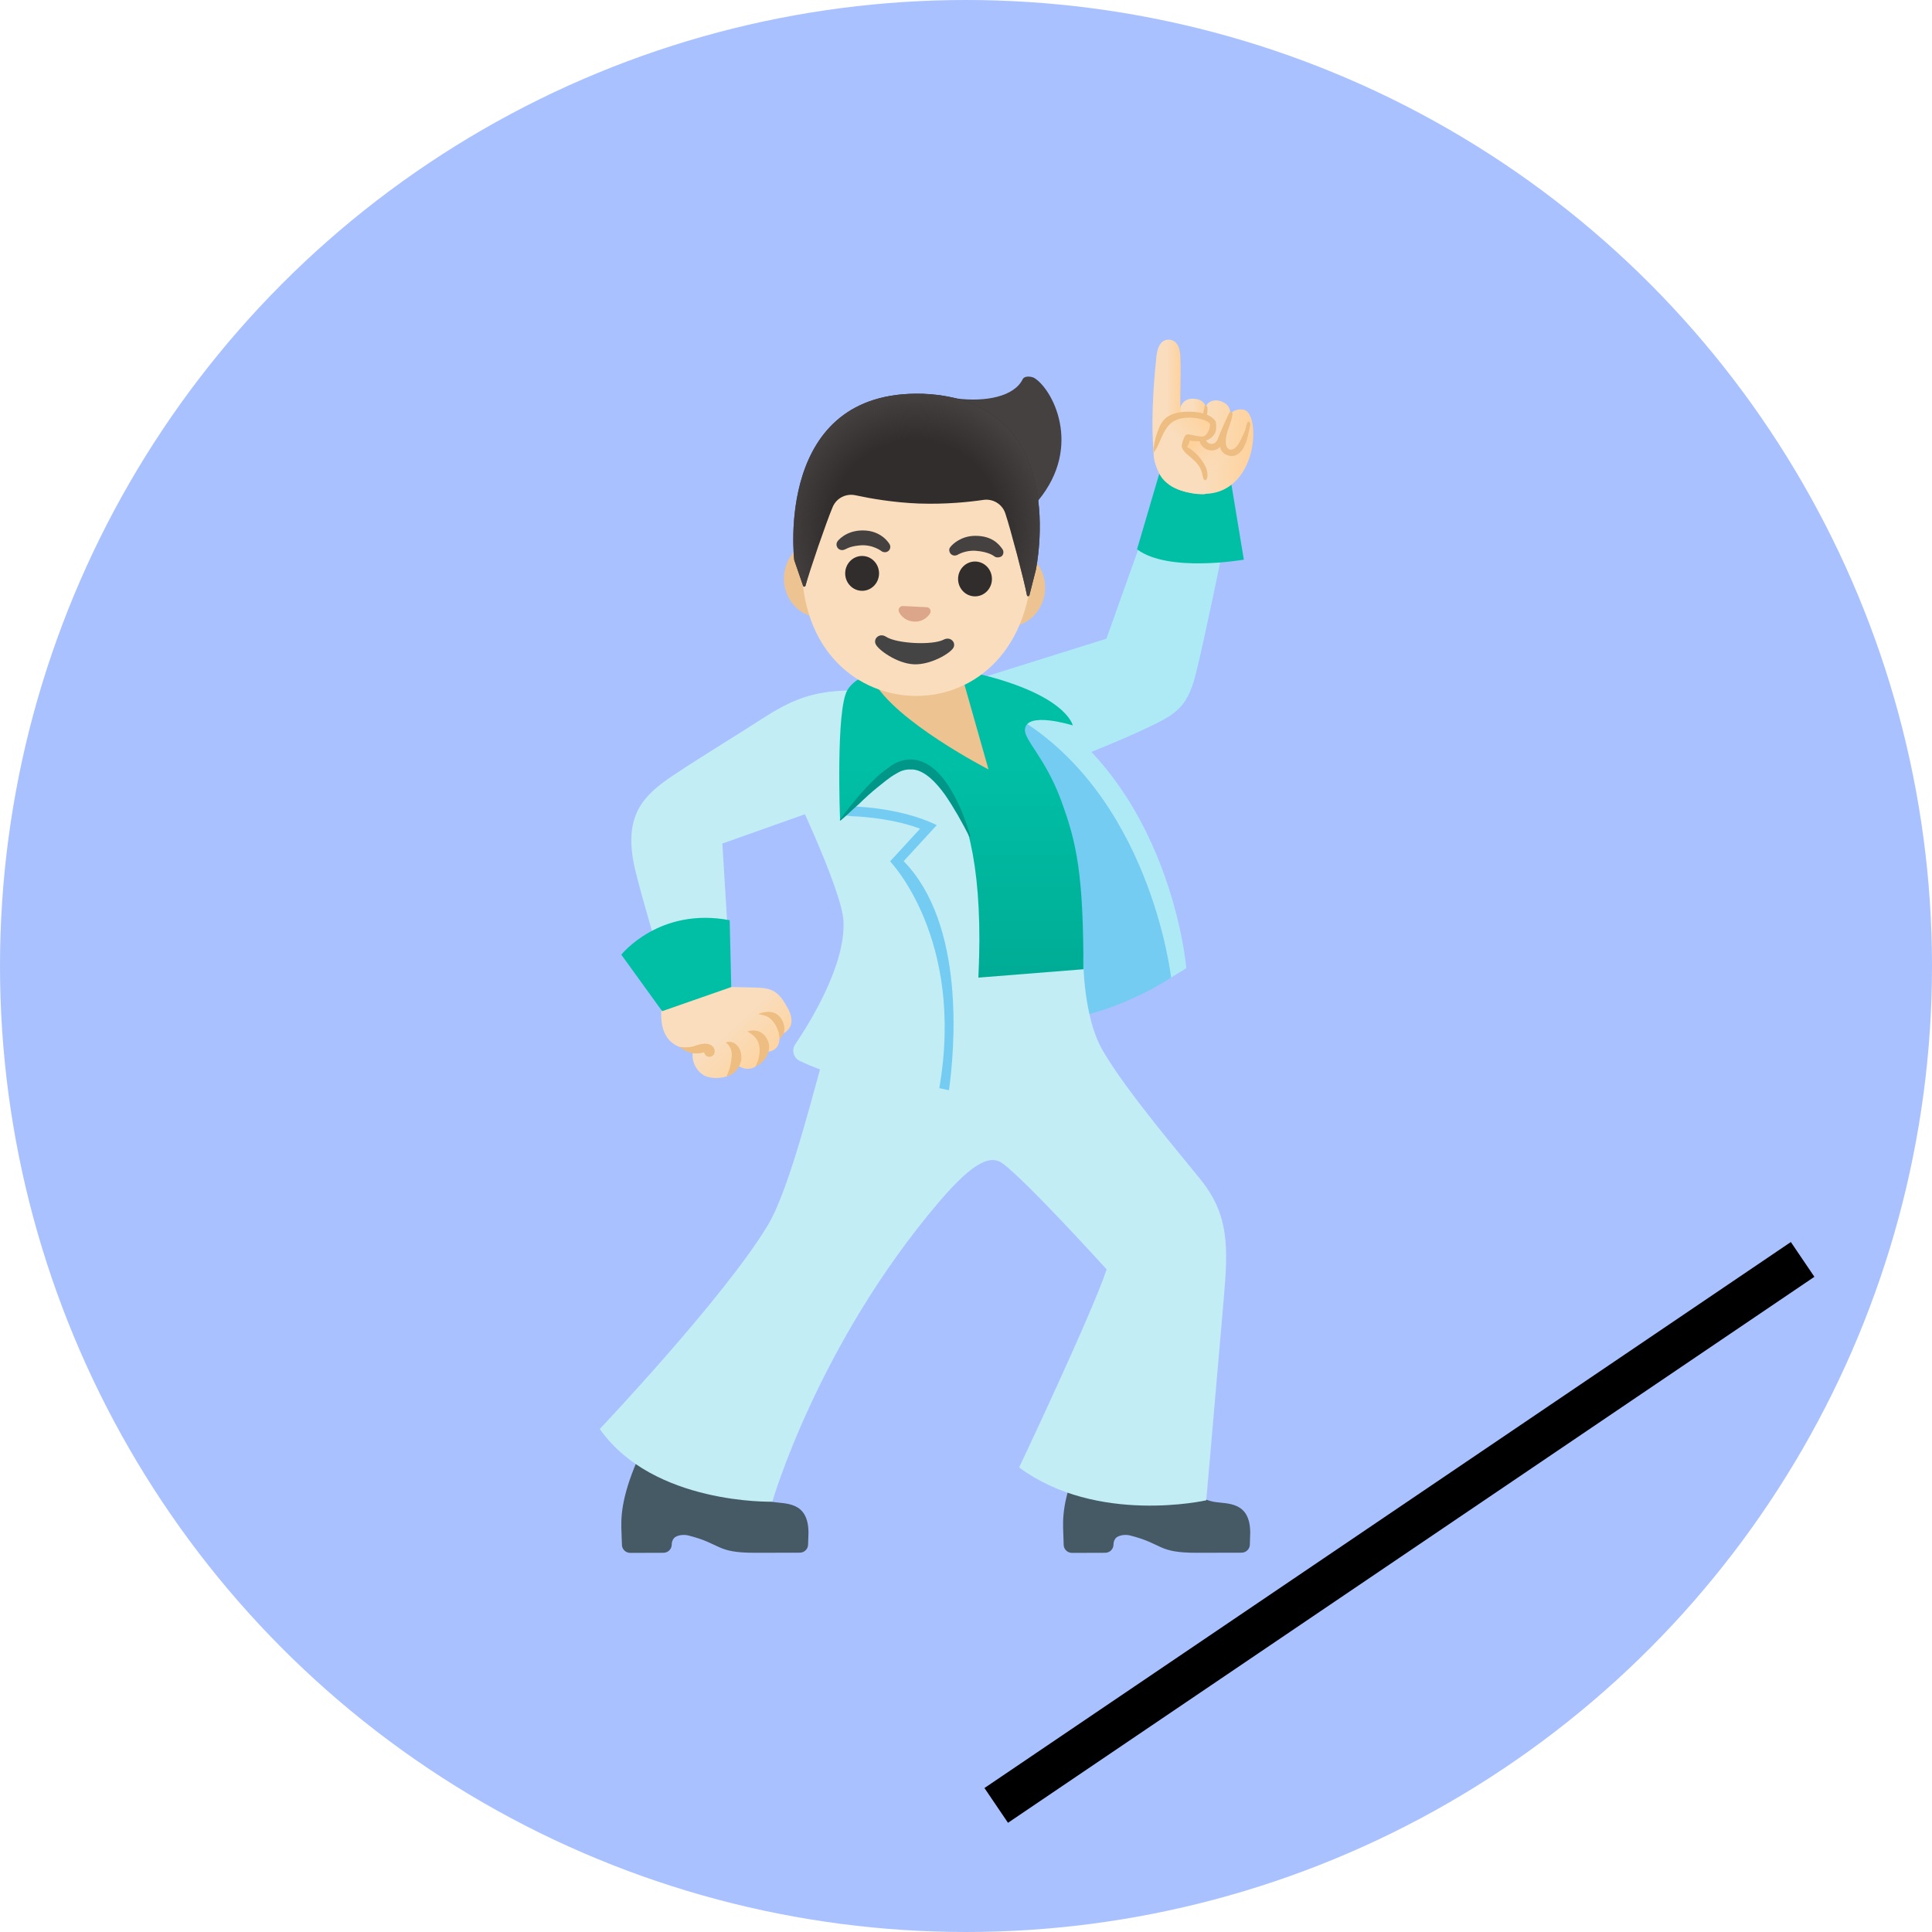 <svg width="230" height="230" viewBox="0 0 230 230" fill="none" xmlns="http://www.w3.org/2000/svg">
<circle cx="115" cy="115" r="115" fill="#A9C1FF"/>
<line x1="118.598" y1="214.93" x2="214.598" y2="149.93" stroke="black" stroke-width="5"/>
<path d="M93.546 122.84C93.288 123.015 93.1 123.191 92.796 123.097C92.819 123.66 92.831 124.316 92.385 124.773C91.94 125.219 91.19 125.347 90.628 125.066C90.85 125.828 90.452 126.73 89.737 127.082C89.022 127.433 88.073 127.199 87.604 126.554C87.944 128.441 84.815 128.664 83.737 127.984C83.312 127.711 82.968 127.329 82.741 126.877C82.515 126.426 82.413 125.922 82.448 125.418C82.448 125.371 82.46 125.324 82.436 125.277C82.413 125.242 82.366 125.219 82.331 125.195C81.534 124.855 80.608 124.656 79.94 124.082C77.597 122.078 79.319 117.308 79.319 117.308C81.428 117.355 83.538 117.414 85.647 117.461L89.925 117.566C91.612 117.613 92.491 117.847 93.44 119.429C93.85 120.109 94.272 120.836 94.225 121.633C94.202 122.101 93.921 122.582 93.546 122.84Z" fill="url(#paint0_linear)"/>
<path d="M93.174 121.598C93.783 122.992 92.834 123.66 92.834 123.66C92.787 122.992 92.506 122.16 92.072 121.668C91.545 120.918 90.936 120.871 90.279 120.719C90.279 120.719 92.353 119.746 93.174 121.598Z" fill="#EDBD82"/>
<path d="M90.633 122.933C91.125 123.25 91.477 123.847 91.559 124.433C91.629 126.308 89.93 126.964 89.93 126.964C90.316 126.261 90.527 125.382 90.398 124.597C90.363 124.199 90.188 123.836 89.93 123.531C89.684 123.214 89.332 123.004 88.981 122.793C88.981 122.804 89.848 122.441 90.633 122.933V122.933Z" fill="#EDBD82"/>
<path d="M87.912 124.656C88.24 125.137 88.287 125.676 88.252 126.144C87.959 127.844 86.494 128.148 86.494 128.148C86.811 127.492 87.022 126.742 87.08 126.015C87.209 125.312 87.022 124.527 86.4 124.117C86.424 124.117 87.197 123.695 87.912 124.656V124.656Z" fill="#EDBD82"/>
<path d="M84.004 124.246C84.344 124.257 84.695 124.386 84.906 124.644C85.117 124.914 85.152 125.324 84.941 125.582C84.789 125.769 84.519 125.863 84.285 125.793C83.934 125.711 83.816 125.277 83.816 125.277C83.699 125.289 83.406 125.441 82.691 125.406C81.824 125.371 80.852 124.621 80.852 124.621C80.898 124.597 81.918 124.855 82.832 124.468C83.16 124.351 83.652 124.246 84.004 124.246V124.246Z" fill="#EDBD82"/>
<path d="M142.461 184.855C146.188 184.855 147.805 184.843 147.805 184.843C148.332 184.843 148.778 184.421 148.79 183.894L148.836 182.499C148.836 178.656 146.047 179.066 144.5 178.785C142.602 178.433 141.395 177.062 140.762 176.089C140.434 175.597 129.301 172.011 129.301 172.011C126.805 177.167 126.512 179.945 126.559 181.867L126.629 183.917C126.641 184.445 127.086 184.867 127.614 184.867L131.575 184.855C132.125 184.855 132.559 184.41 132.559 183.87C132.559 183.578 132.653 183.308 132.84 183.097C133.11 182.804 133.872 182.628 134.528 182.792C138.547 183.812 137.75 184.855 142.461 184.855V184.855Z" fill="#455A64"/>
<path d="M89.871 184.855C93.598 184.855 95.215 184.843 95.215 184.843C95.743 184.843 96.188 184.421 96.2 183.894L96.247 182.499C96.247 178.656 93.457 179.066 91.911 178.785C90.012 178.433 88.805 177.062 88.172 176.089C87.844 175.597 76.711 172.011 76.711 172.011C74.215 177.167 73.922 179.945 73.969 181.867L74.04 183.917C74.051 184.445 74.497 184.867 75.024 184.867L78.985 184.855C79.536 184.855 79.969 184.41 79.969 183.87C79.969 183.578 80.063 183.308 80.251 183.097C80.52 182.804 81.282 182.628 81.938 182.792C85.969 183.812 85.172 184.855 89.871 184.855V184.855Z" fill="#455A64"/>
<path d="M142.437 59.02C140.233 57.777 138.335 58.785 137.093 60.965L131.714 76.035L115.12 81.238C113.562 83.219 114.944 87.262 116.351 89.453C118.003 92.031 119.351 93.273 121.858 92.652C121.858 92.652 131.128 89.195 135.851 86.981C139.835 85.117 141.276 84.473 142.343 80.289C143.397 76.106 145.612 65.242 145.612 65.242C146.855 63.074 144.64 60.262 142.437 59.02V59.02Z" fill="#AEEAF5"/>
<path d="M148.076 66.625L146.553 57.414L138.186 55.785L135.361 65.394C139.111 68.207 148.076 66.625 148.076 66.625Z" fill="#00BFA5"/>
<path d="M122.221 83.487C139.4 93.073 141.229 115.257 141.229 115.257C141.229 115.257 131.701 121.597 123.498 121.597C115.295 121.597 117.604 97.984 117.604 97.984C117.604 97.984 101.186 71.757 122.221 83.487Z" fill="#AEEAF5"/>
<path d="M120.103 84.859C136.966 94.152 139.415 116.382 139.415 116.382C139.415 116.382 131.716 121.597 123.513 121.597C115.31 121.597 117.618 97.984 117.618 97.984C117.618 97.984 99.009 73.222 120.103 84.859V84.859Z" fill="#74CCF2"/>
<path d="M99.199 121.598C96.856 129.801 94.078 141.461 91.359 145.937C86.156 154.539 71.402 170.113 71.402 170.113C77.731 179.16 91.945 178.773 91.945 178.773C91.945 178.773 97.348 160.047 111.785 143.09C116.086 138.039 118.043 137.523 119.367 138.508C122.332 140.723 131.742 151.117 131.742 151.117C129.949 156.496 121.324 174.695 121.324 174.695C130.594 181.562 143.602 178.609 143.602 178.609C143.602 178.609 144.41 169.457 145.676 154.738C146.215 148.492 146.332 144.73 143.027 140.547C141.023 138.004 134.086 129.953 131.227 124.973C129.539 122.031 128.965 117.215 128.965 113.969C128.965 113.969 126.457 114.309 125.66 114.309H102.586C101.273 114.344 102.41 110.371 99.199 121.598Z" fill="#C2EDF5"/>
<path d="M113.412 129.262C113.412 129.262 115.756 122.23 116.588 113.664C117.561 103.598 114.525 93.273 108.912 84.859C107.518 82.773 106.381 81.484 104.037 82.457C102.783 82.973 100.92 84.754 99.584 84.859C97.24 85.035 93.479 90.004 93.818 92.617C93.818 92.617 100.24 105.859 100.416 109.668C100.65 114.871 96.525 121.574 94.674 124.316C94.205 125.008 94.463 125.945 95.213 126.297C97.979 127.633 104.623 130.141 113.412 129.262V129.262Z" fill="#C2EDF5"/>
<path d="M111.822 129.543L112.971 129.789C113.662 124.855 114.939 110.055 107.58 102.52L111.518 98.231C107.123 96.062 101.311 95.992 101.311 95.992L100.186 95.664L100.209 97.012L101.299 97.164C101.346 97.164 105.705 97.234 109.537 98.652L105.963 102.543C105.963 102.543 114.893 111.766 111.822 129.543Z" fill="#74CCF2"/>
<path d="M107.57 82.387C99.766 82.035 96.649 81.754 91.082 85.34C87.25 87.812 83.664 89.957 80.149 92.301C76.633 94.644 74.289 96.988 75.461 102.848C76.153 106.293 80.149 119.254 80.149 119.254C80.149 119.254 87.086 117.707 86.899 115.211L85.996 100.422L101.055 95.078C103.07 93.566 102.86 87.062 101.184 84.871L107.57 82.387V82.387Z" fill="#C2EDF5"/>
<path d="M116.474 116.383C117.693 91.609 109.208 88.598 105.458 91.609C103.935 92.84 100.009 97.68 100.009 97.68C100.009 97.68 99.482 84.438 100.888 82.141C102.294 79.832 106.443 79.481 108.927 79.082C111.306 78.695 113.216 79.492 115.607 80.019C126.95 82.539 127.712 86.359 127.712 86.359C127.712 86.359 122.157 84.613 122.017 86.852C121.935 88.129 124.454 90.227 126.318 95.277C128.181 100.328 128.978 104.066 128.978 115.387L116.474 116.383V116.383Z" fill="url(#paint1_linear)"/>
<path d="M73.965 113.652L78.828 120.378L87.055 117.507L86.867 109.55C78.488 107.945 73.965 113.652 73.965 113.652V113.652Z" fill="#00BFA5"/>
<path d="M115.412 99.624C114.521 97.855 113.561 96.156 112.506 94.621C111.439 93.132 110.104 91.749 108.709 91.609C108.357 91.597 108.018 91.585 107.654 91.679C107.326 91.749 106.975 91.925 106.611 92.148C105.861 92.57 105.146 93.191 104.408 93.777C103.67 94.374 102.955 95.031 102.264 95.71C101.514 96.343 100.834 97.046 100.061 97.691L99.967 97.621C101.127 96.038 102.369 94.503 103.752 93.109C104.443 92.418 105.182 91.749 106.002 91.199C106.811 90.636 107.842 90.308 108.85 90.437C109.857 90.566 110.76 91.117 111.475 91.796C112.201 92.476 112.775 93.296 113.279 94.14C114.275 95.839 114.99 97.691 115.529 99.578L115.412 99.624V99.624Z" fill="#009688"/>
<path d="M107.529 79.07L114.42 80.101L117.678 91.597C117.678 91.597 106.451 85.832 103.908 80.933L103.1 79.808L107.529 79.07V79.07Z" fill="#EDC391"/>
<path d="M120.267 65.337L117.255 65.184L100.931 64.399L97.919 64.247C95.505 64.13 93.443 66.122 93.326 68.665C93.208 71.208 95.083 73.388 97.486 73.505L100.497 73.657L116.81 74.454L119.822 74.606C122.236 74.723 124.298 72.731 124.415 70.188C124.544 67.634 122.669 65.454 120.267 65.337V65.337Z" fill="#EDC391"/>
<path d="M110.025 48.274C102.912 47.922 95.975 55.153 95.471 66.016C94.967 76.821 101.506 82.493 108.432 82.832C115.346 83.172 122.377 78.157 122.881 67.352C123.373 56.489 117.139 48.625 110.025 48.274V48.274Z" fill="#F9DDBD"/>
<path d="M99.709 64.434C99.709 64.434 100.646 63.145 102.709 63.145C104.994 63.145 105.884 64.762 105.884 64.762C106.084 65.055 105.99 65.453 105.697 65.641C105.521 65.758 105.299 65.769 105.111 65.699L104.994 65.652C104.994 65.652 103.939 64.785 102.381 64.926C101.174 65.031 100.74 65.348 100.705 65.359C100.552 65.43 100.47 65.453 100.47 65.453C100.131 65.57 99.744 65.394 99.627 65.055C99.587 64.953 99.573 64.842 99.588 64.734C99.602 64.625 99.644 64.522 99.709 64.434V64.434Z" fill="#454140"/>
<path d="M118.348 66.215C118.348 66.215 117.726 65.687 116.168 65.57C114.879 65.476 113.953 66.074 113.953 66.074L113.836 66.109C113.496 66.215 113.133 66.015 113.039 65.675C112.98 65.465 112.98 65.312 113.156 65.101C113.437 64.738 114.469 63.789 116.109 63.789C118.09 63.789 118.91 64.761 119.344 65.383C119.555 65.687 119.449 66.144 119.133 66.285C118.91 66.39 118.582 66.402 118.348 66.215Z" fill="#454140"/>
<path d="M104.649 68.27C104.654 67.124 103.756 66.191 102.643 66.186C101.53 66.18 100.623 67.105 100.617 68.25C100.612 69.396 101.51 70.329 102.623 70.334C103.736 70.34 104.643 69.415 104.649 68.27Z" fill="#312D2D"/>
<path d="M118.088 68.931C118.094 67.786 117.196 66.853 116.083 66.847C114.969 66.842 114.062 67.766 114.057 68.912C114.051 70.057 114.949 70.99 116.063 70.996C117.176 71.001 118.083 70.077 118.088 68.931Z" fill="#312D2D"/>
<path d="M112.357 76.141C111.021 76.844 106.755 76.633 105.478 75.801C104.751 75.321 103.954 75.965 104.236 76.657C104.505 77.336 106.767 78.989 108.782 79.082C110.798 79.176 113.165 77.758 113.505 77.102C113.845 76.457 113.118 75.743 112.357 76.141V76.141Z" fill="#444444"/>
<path d="M110.483 72.321C110.444 72.299 110.399 72.287 110.354 72.286L107.459 72.145C107.416 72.146 107.372 72.154 107.331 72.169C107.061 72.263 106.909 72.52 107.014 72.813C107.12 73.106 107.659 73.938 108.819 73.997C109.979 74.055 110.588 73.27 110.729 73.001C110.87 72.708 110.741 72.438 110.483 72.321Z" fill="#DBA689"/>
<path d="M123.061 44.957C122.967 44.934 122.862 44.887 122.756 44.863C122.405 44.805 121.924 44.805 121.748 45.145C120.741 47.207 117.342 47.887 113.815 47.43C112.631 47.277 108.272 49.504 107.264 50.312C106.069 51.273 115.784 56.383 115.784 56.383C119.369 56.887 121.748 61.832 123.6 59.582C128.991 53.055 125.205 46.152 123.061 44.957Z" fill="url(#paint2_radial)"/>
<path d="M109.894 46.879C109.894 46.879 109.883 46.879 109.894 46.879H109.883C92.082 46.328 94.554 66.683 94.554 66.683C94.554 66.683 95.281 68.804 95.609 69.742C95.656 69.882 95.855 69.871 95.89 69.73C96.336 68.043 98.363 62.172 99.125 60.367C99.57 59.3 100.707 58.715 101.843 58.961C103.578 59.336 106.343 59.828 109.402 59.945H109.472C112.531 60.05 115.332 59.769 117.078 59.511C118.215 59.347 119.316 60.015 119.679 61.105C120.3 62.957 121.929 69.109 122.257 70.855C122.281 70.996 122.48 71.019 122.539 70.89L123.324 67.808C123.3 67.808 127.683 47.617 109.894 46.879V46.879Z" fill="#312D2D"/>
<path d="M109.894 46.879C109.894 46.879 109.883 46.879 109.894 46.879H109.883C92.082 46.328 94.554 66.683 94.554 66.683C94.554 66.683 95.281 68.804 95.609 69.742C95.656 69.882 95.855 69.871 95.89 69.73C96.336 68.043 98.363 62.172 99.125 60.367C99.57 59.3 100.707 58.715 101.843 58.961C103.578 59.336 106.343 59.828 109.402 59.945H109.472C112.531 60.05 115.332 59.769 117.078 59.511C118.215 59.347 119.316 60.015 119.679 61.105C120.3 62.957 121.929 69.109 122.257 70.855C122.281 70.996 122.48 71.019 122.539 70.89L123.324 67.808C123.3 67.808 127.683 47.617 109.894 46.879V46.879Z" fill="url(#paint3_radial)"/>
<path d="M140.417 49.305C140.417 49.305 140.312 47.371 142.105 47.465C144.097 47.57 143.523 49.469 143.523 49.469L140.417 49.305V49.305Z" fill="url(#paint4_linear)"/>
<path d="M137.577 54.25L137.343 53.816C137.015 50.711 137.273 46.082 137.671 42.414C137.859 40.68 138.644 40.434 139.101 40.434C139.71 40.434 140.46 40.797 140.519 42.473C140.566 43.691 140.554 44.875 140.53 46.024C140.507 47.406 140.484 48.719 140.612 49.75L140.39 49.785L137.765 53.945C137.777 54.039 137.788 54.133 137.788 54.227L137.577 54.25V54.25Z" fill="url(#paint5_linear)"/>
<path d="M138.051 51.695C138.25 51.391 138.719 50.57 138.883 50.348C140.653 49.328 142.903 50.184 143.266 50.043L143.524 48.543C143.653 47.852 144.473 47.512 145.211 47.723C146.629 48.133 146.453 49.246 146.453 49.246C146.5 49.258 147.004 48.566 148.071 48.777C150.192 49.199 149.793 59.16 142.926 58.785C142.926 58.785 142.446 58.797 142.129 58.738C138.508 58.188 137.969 56.406 137.676 55.586C137.477 55.023 137.371 54.414 137.325 53.816C137.289 53.195 137.664 52.27 138.051 51.695V51.695Z" fill="url(#paint6_linear)"/>
<path d="M143.947 53.172C144.568 53.36 144.732 53.043 145.072 52.832C145.389 53.805 146.549 53.817 146.549 53.852C146.502 54.332 145.916 55.586 145.588 55.926C144.439 57.121 143.607 56.688 143.607 56.688C143.607 56.688 142.389 54.977 142.072 54.543C141.756 54.11 140.689 53.301 140.678 53.243C140.642 52.797 140.771 52.258 141.006 52.071C141.17 51.93 142.963 51.895 142.963 51.895C142.963 51.895 143.139 52.938 143.947 53.172V53.172Z" fill="url(#paint7_linear)"/>
<path d="M147.642 52.504C147.537 52.691 147.408 52.926 147.244 53.125C147.068 53.336 146.881 53.465 146.611 53.523C146.353 53.582 146.154 53.418 146.037 53.183C145.943 52.996 145.931 52.773 145.931 52.562C145.931 52.375 145.943 52.176 145.978 51.988C146.119 51.097 146.588 50.289 146.716 49.398C146.728 49.293 146.74 49.176 146.658 49.094C146.631 49.066 146.596 49.047 146.558 49.041C146.52 49.035 146.481 49.041 146.447 49.058C146.306 49.129 146.224 49.41 146.154 49.539C146.06 49.738 145.966 49.949 145.873 50.148C145.662 50.605 145.463 51.074 145.263 51.543L145.017 52.141L144.959 52.281C144.947 52.304 144.959 52.304 144.9 52.41C144.877 52.469 144.841 52.527 144.783 52.586C144.595 52.808 144.291 52.902 144.021 52.808C143.752 52.738 143.541 52.48 143.482 52.187C143.47 52.117 143.47 52.035 143.47 51.976L143.506 51.672C143.529 51.519 143.541 51.355 143.552 51.203L143.564 51.027C143.611 50.453 143.623 49.855 143.705 49.293C143.74 49.082 143.752 48.871 143.752 48.66C143.752 48.578 143.74 48.508 143.716 48.437C143.681 48.344 143.552 48.226 143.447 48.297C143.365 48.344 143.388 48.461 143.377 48.543C143.33 48.836 143.248 49.117 143.189 49.41C143.084 49.914 142.99 50.429 142.908 50.933L142.884 51.074C142.861 51.238 142.826 51.402 142.802 51.566L142.756 51.906C142.708 52.262 142.788 52.623 142.981 52.925C143.174 53.227 143.468 53.452 143.81 53.558C144.091 53.641 144.396 53.641 144.677 53.558C144.9 53.488 145.099 53.347 145.263 53.183C145.275 53.219 145.263 53.266 145.275 53.301C145.322 53.488 145.404 53.664 145.533 53.804C145.65 53.933 145.791 54.051 145.978 54.133C146.142 54.215 146.318 54.262 146.494 54.285C146.681 54.308 146.881 54.285 147.056 54.215C147.361 54.109 147.619 53.898 147.865 53.582C148.088 53.277 147.888 53.57 148.287 52.785C148.533 52.152 148.638 51.461 148.802 50.804C148.838 50.641 148.873 50.465 148.802 50.312C148.779 50.254 148.72 50.195 148.65 50.195C148.568 50.195 148.521 50.277 148.486 50.347C148.404 50.535 148.334 50.734 148.31 50.933C148.287 51.121 148.216 51.262 148.146 51.437C147.982 51.789 147.83 52.152 147.642 52.504V52.504Z" fill="#EDBD82"/>
<path d="M137.346 53.816C137.24 55.574 138.611 57.297 139.303 57.777C140.826 58.82 143.381 58.926 143.51 58.797C143.545 58.762 143.475 57.367 143.498 57.074C143.603 55.938 142.701 54.637 141.717 54.016C141.307 53.758 140.146 52.551 142.068 52.363C143.322 52.234 144.119 51.73 144.307 51.168C144.494 50.605 143.791 49.703 143.451 49.656C143.451 49.656 139.209 48.203 137.955 51.578C137.697 52.234 137.381 53.195 137.346 53.816Z" fill="url(#paint8_linear)"/>
<path d="M143.047 49.176C142.637 49.082 142.203 49.023 141.746 49.012C141.289 49 140.844 49.023 140.434 49.094C139.895 49.187 139.496 49.316 139.145 49.516C138.395 49.937 138.066 50.664 137.785 51.449C137.633 51.859 137.516 52.293 137.434 52.727C137.398 52.937 137.363 53.148 137.34 53.359C137.328 53.477 137.363 53.863 137.305 53.945C138.031 53.008 138.254 51.766 138.969 50.828C139.121 50.629 139.297 50.453 139.496 50.301C140.445 49.609 141.781 49.621 142.883 49.867C143.34 49.973 143.656 50.102 143.879 50.277C143.984 50.359 144.055 50.465 144.055 50.547C144.055 50.57 144.055 50.594 144.043 50.652C144.043 50.699 144.031 50.746 144.031 50.781C144.02 50.875 143.996 50.957 143.973 51.039C143.891 51.309 143.68 51.742 143.41 51.883C143.129 52.035 142.742 51.953 142.461 51.895C142.215 51.848 141.957 51.789 141.711 51.742C141.523 51.707 141.312 51.672 141.172 51.789C141.113 51.836 141.066 51.906 141.031 51.977C140.879 52.281 140.762 52.609 140.703 52.937C140.645 53.23 140.738 53.395 140.914 53.641C141.148 53.969 141.477 54.215 141.793 54.484C142.332 54.941 142.859 55.48 143.059 56.16C143.141 56.418 143.164 56.687 143.246 56.934C143.281 57.027 143.328 57.121 143.422 57.156C143.551 57.191 143.668 57.062 143.703 56.934C143.879 56.207 143.527 55.457 143.117 54.871C142.625 54.18 142.051 53.605 141.301 53.195C141.477 52.961 141.594 52.691 141.652 52.41C141.629 52.516 142.613 52.527 142.707 52.527C143.34 52.551 143.914 52.434 144.371 51.941C144.512 51.789 144.629 51.613 144.699 51.426C144.816 51.109 144.793 50.758 144.77 50.418C144.746 50.102 144.535 49.926 144.312 49.727C143.902 49.41 143.445 49.27 143.047 49.176V49.176Z" fill="#EDBD82"/>
<defs>
<linearGradient id="paint0_linear" x1="82.517" y1="117.071" x2="91.763" y2="127.289" gradientUnits="userSpaceOnUse">
<stop offset="0.5" stop-color="#F9DDBD"/>
<stop offset="1" stop-color="#FFD29C"/>
</linearGradient>
<linearGradient id="paint1_linear" x1="114.444" y1="119.937" x2="114.444" y2="91.142" gradientUnits="userSpaceOnUse">
<stop offset="0.116" stop-color="#00AB94"/>
<stop offset="0.377" stop-color="#00B29A"/>
<stop offset="1" stop-color="#00BFA5"/>
</linearGradient>
<radialGradient id="paint2_radial" cx="0" cy="0" r="1" gradientUnits="userSpaceOnUse" gradientTransform="translate(110.769 56.222) rotate(9.735) scale(8.75)">
<stop stop-color="#454140" stop-opacity="0"/>
<stop offset="1" stop-color="#454140"/>
</radialGradient>
<radialGradient id="paint3_radial" cx="0" cy="0" r="1" gradientUnits="userSpaceOnUse" gradientTransform="translate(108.957 62.742) scale(15.703 15.932)">
<stop offset="0.646" stop-color="#454140" stop-opacity="0"/>
<stop offset="1" stop-color="#454140"/>
</radialGradient>
<linearGradient id="paint4_linear" x1="140.417" y1="48.459" x2="143.604" y2="48.459" gradientUnits="userSpaceOnUse">
<stop offset="0.5" stop-color="#F9DDBD"/>
<stop offset="1" stop-color="#FFD29C"/>
</linearGradient>
<linearGradient id="paint5_linear" x1="137.194" y1="47.345" x2="140.623" y2="47.345" gradientUnits="userSpaceOnUse">
<stop offset="0.5" stop-color="#F9DDBD"/>
<stop offset="1" stop-color="#FFD29C"/>
</linearGradient>
<linearGradient id="paint6_linear" x1="137.333" y1="53.227" x2="149.217" y2="53.227" gradientUnits="userSpaceOnUse">
<stop offset="0.5" stop-color="#F9DDBD"/>
<stop offset="1" stop-color="#FFD29C"/>
</linearGradient>
<linearGradient id="paint7_linear" x1="142.553" y1="52.496" x2="145.588" y2="55.867" gradientUnits="userSpaceOnUse">
<stop stop-color="#FFD29C"/>
<stop offset="0.355" stop-color="#FED4A3" stop-opacity="0.645"/>
<stop offset="0.884" stop-color="#FADBB8" stop-opacity="0.116"/>
<stop offset="1" stop-color="#F9DDBD" stop-opacity="0"/>
</linearGradient>
<linearGradient id="paint8_linear" x1="138.438" y1="56.918" x2="144.901" y2="51.098" gradientUnits="userSpaceOnUse">
<stop offset="0.5" stop-color="#F9DDBD"/>
<stop offset="1" stop-color="#FFD29C"/>
</linearGradient>
</defs>
</svg>
